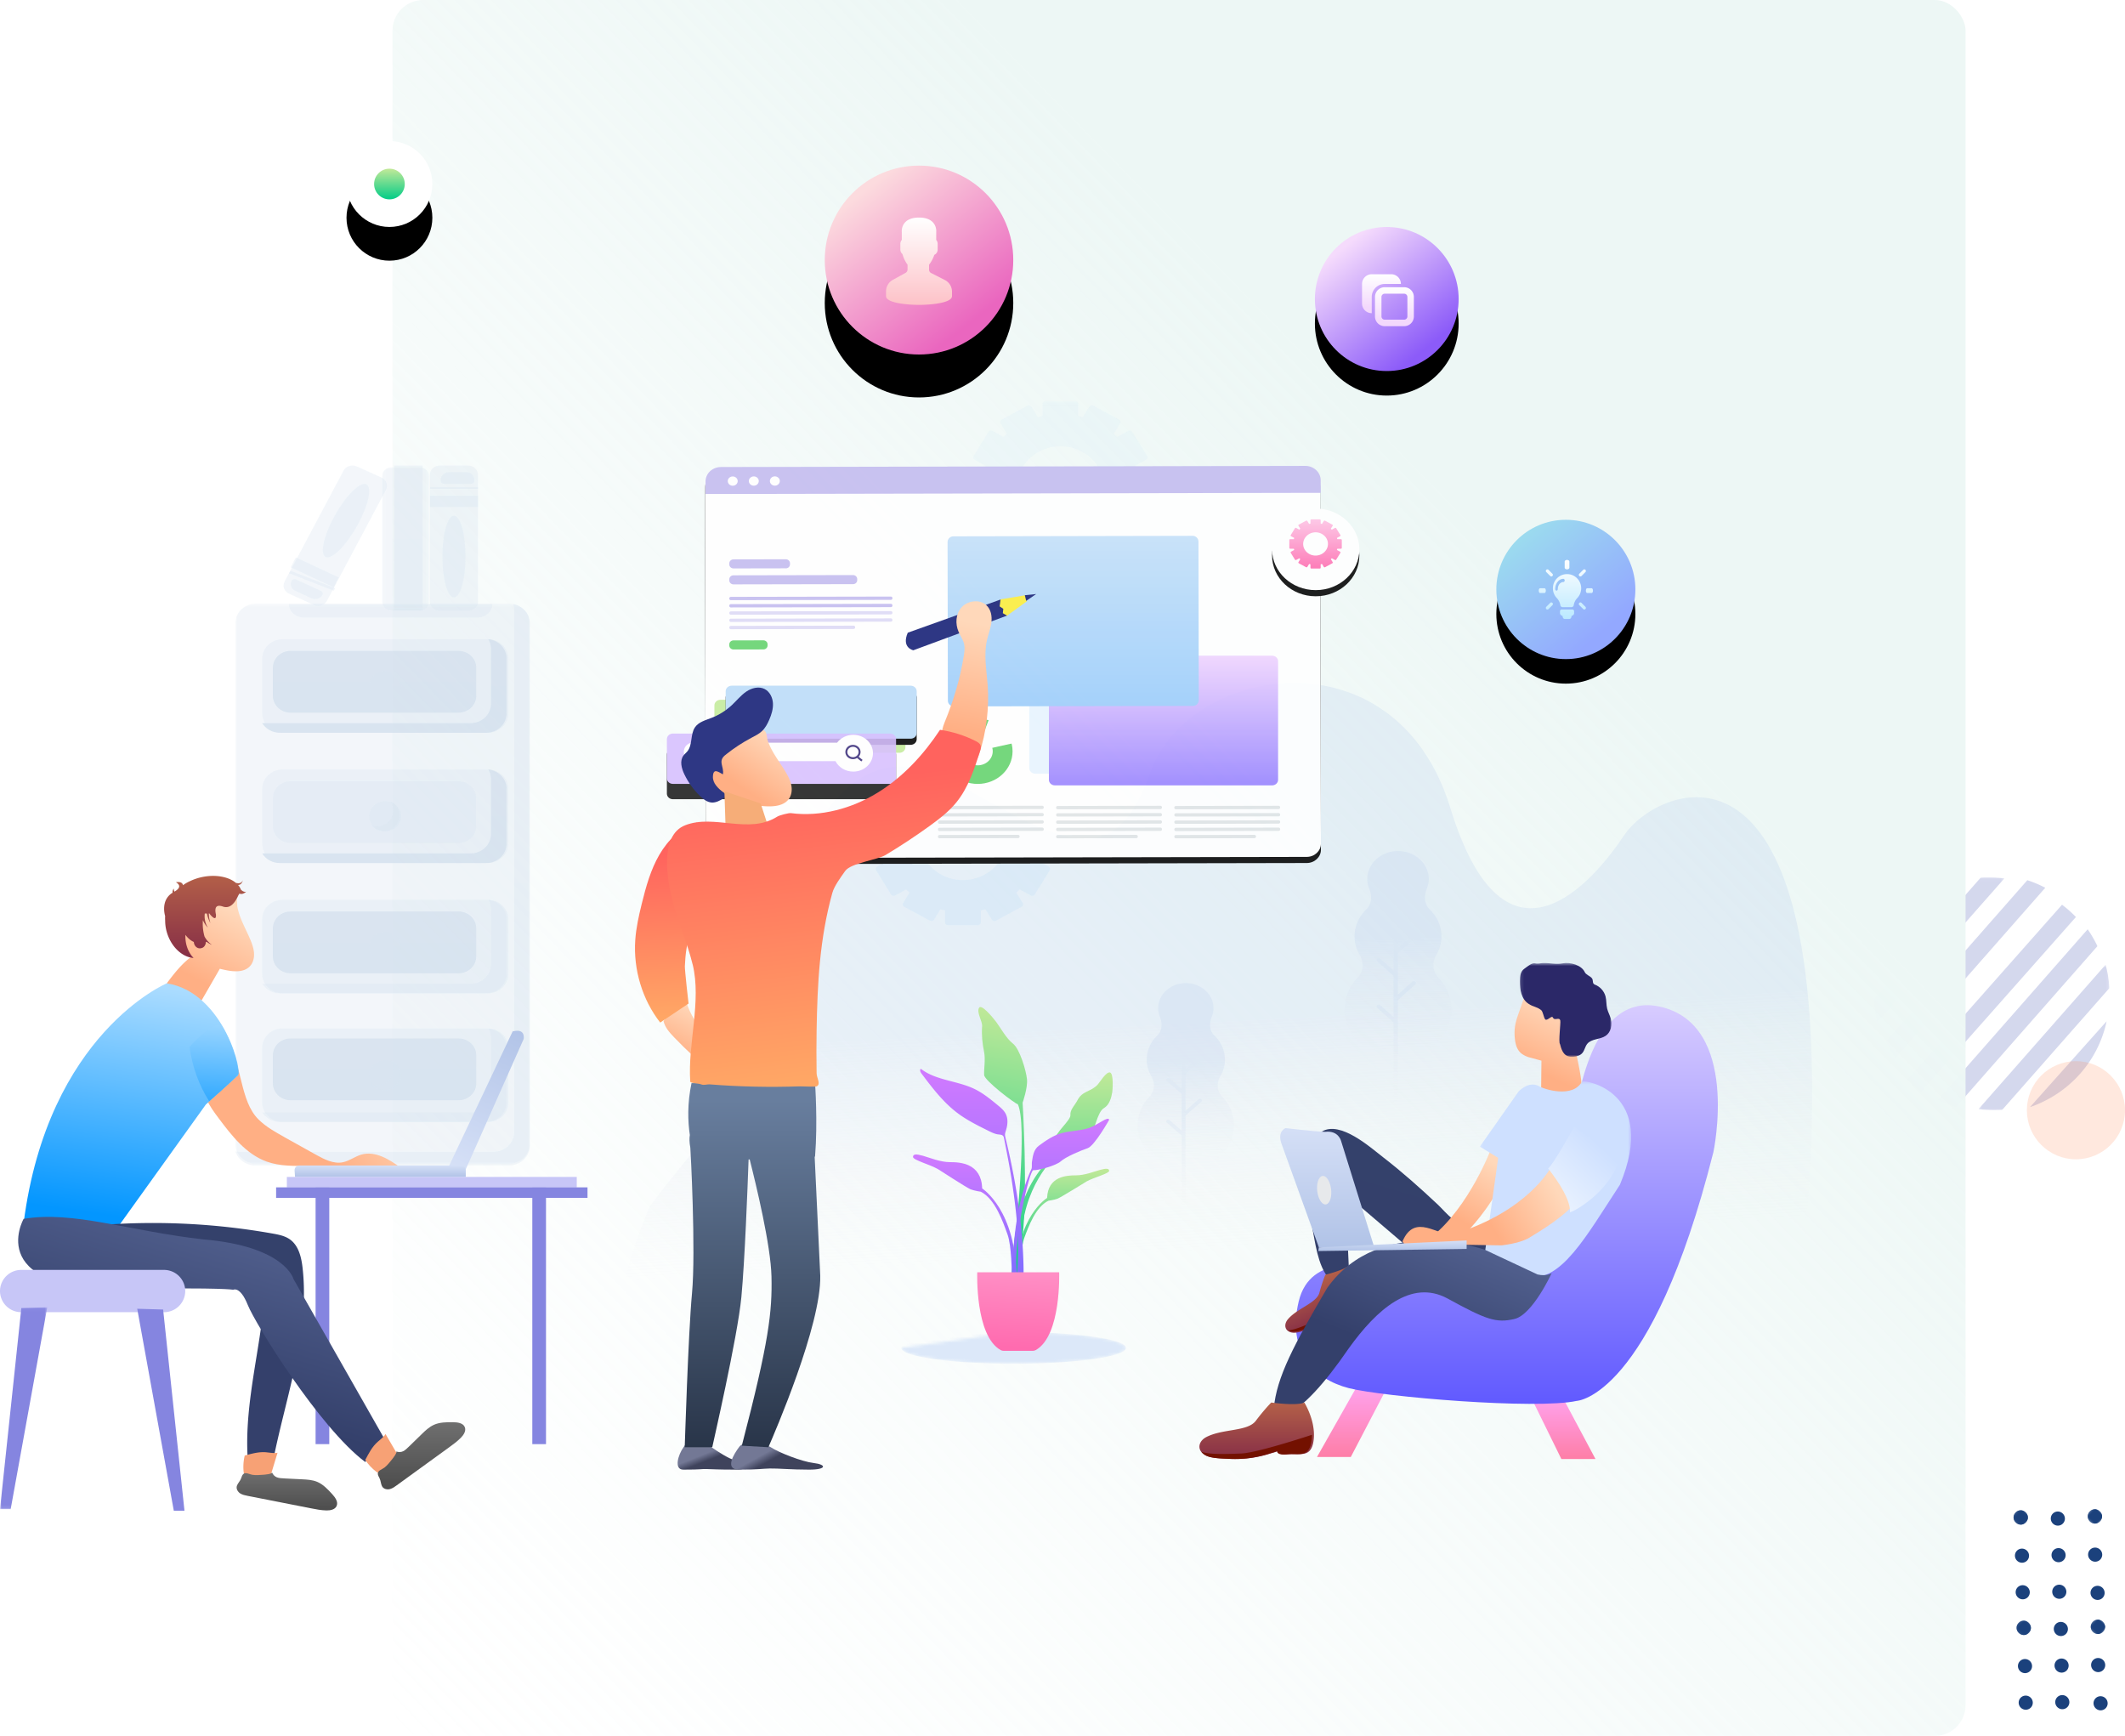 <?xml version="1.0" encoding="UTF-8"?> <svg xmlns="http://www.w3.org/2000/svg" xmlns:xlink="http://www.w3.org/1999/xlink" width="693" height="566"><style>.B{opacity:.313}.C{fill:#fff}.D{fill:#1b417c}.E{fill:#000}.F{fill:#7c86c9}.G{fill:#8585e0}.H{fill:#c2baef}.I{opacity:.558}.J{fill-rule:nonzero}</style><defs><path id="A" d="M0 .053h42.666V47.43H0z"></path><path id="B" d="M.226.553H42.9V48H.226z"></path><linearGradient x1="-0.153%" y1="100%" x2="66.78%" y2="28.305%" id="C"><stop stop-color="#fff" stop-opacity=".5" offset="0%"></stop><stop stop-color="#edf7f5" offset="100%"></stop></linearGradient><path id="D" d="M.233.246h4.643v4.67H.233z"></path><path id="E" d="M.466.48h4.643v4.67H.466z"></path><path id="F" d="M.233.246h4.643v4.67H.233z"></path><path id="G" d="M.466.48h4.643v4.67H.466z"></path><path id="H" d="M.233.246h4.643v4.67H.233z"></path><path id="I" d="M.466.48h4.643v4.67H.466z"></path><path id="J" d="M.233.246h4.643v4.67H.233z"></path><path id="K" d="M.466.48h4.643v4.67H.466z"></path><linearGradient x1="30.057%" y1="46.171%" x2="31.898%" y2="71.86%" id="L"><stop stop-color="#c2d4ef" offset="0%"></stop><stop stop-color="#e7e5ed" stop-opacity="0" offset="100%"></stop></linearGradient><linearGradient x1="44.673%" y1="41.998%" x2="45.165%" y2="95.682%" id="M"><stop stop-color="#c2d4ef" offset="0%"></stop><stop stop-color="#e7e5ed" stop-opacity="0" offset="100%"></stop></linearGradient><linearGradient x1="49.232%" y1="41.998%" x2="49.303%" y2="95.682%" id="N"><stop stop-color="#c2d4ef" offset="0%"></stop><stop stop-color="#e7e5ed" stop-opacity="0" offset="100%"></stop></linearGradient><linearGradient x1="44.632%" y1="41.998%" x2="45.128%" y2="95.682%" id="O"><stop stop-color="#c2d4ef" offset="0%"></stop><stop stop-color="#e7e5ed" stop-opacity="0" offset="100%"></stop></linearGradient><linearGradient x1="49.204%" y1="41.998%" x2="49.277%" y2="95.682%" id="P"><stop stop-color="#c2d4ef" offset="0%"></stop><stop stop-color="#e7e5ed" stop-opacity="0" offset="100%"></stop></linearGradient><path id="Q" d="M0 .36h96.002v182.645H0z"></path><linearGradient x1="50%" y1="0%" x2="50%" y2="100%" id="R"><stop stop-color="#cedceb" offset="0%"></stop><stop stop-color="#cddceb" offset="100%"></stop></linearGradient><path id="S" d="M.11 0H15.47v46.78H.11z"></path><linearGradient x1="100%" y1="0%" x2="100%" y2="211.255%" id="T"><stop stop-color="#ffa1eb" offset="0%"></stop><stop stop-color="#fd575b" offset="100%"></stop></linearGradient><linearGradient x1="50%" y1="0%" x2="50%" y2="100%" id="U"><stop stop-color="#d7cbff" offset="0%"></stop><stop stop-color="#5f58ff" offset="100%"></stop></linearGradient><linearGradient x1="96.396%" y1="-51.424%" x2="50%" y2="80.097%" id="V"><stop stop-color="#34426b" offset="0%"></stop><stop stop-color="#34406b" offset="100%"></stop></linearGradient><linearGradient x1="67.549%" y1="13.382%" x2="47.045%" y2="79.652%" id="W"><stop stop-color="#ffd8ba" offset="0%"></stop><stop stop-color="#ffaf84" offset="100%"></stop></linearGradient><linearGradient x1="50%" y1="-15.553%" x2="50%" y2="100%" id="X"><stop stop-color="#bb6849" offset="0%"></stop><stop stop-color="#862e46" offset="100%"></stop></linearGradient><linearGradient x1="78.034%" y1="13.382%" x2="45.28%" y2="79.652%" id="Y"><stop stop-color="#ffd8ba" offset="0%"></stop><stop stop-color="#ffaf84" offset="100%"></stop></linearGradient><path id="Z" d="M.202.446h49.336v63.84H.202z"></path><linearGradient x1="96.396%" y1="-16.092%" x2="50%" y2="69.612%" id="a"><stop stop-color="#6474a4" offset="0%"></stop><stop stop-color="#34406b" offset="100%"></stop></linearGradient><linearGradient x1="87.75%" y1="42.015%" x2="43.645%" y2="56.466%" id="b"><stop stop-color="#ffd8ba" offset="0%"></stop><stop stop-color="#ffaf84" offset="100%"></stop></linearGradient><linearGradient x1="15.44%" y1="90.031%" x2="70.77%" y2="19.99%" id="c"><stop stop-color="#e9f2ff" offset="0%"></stop><stop stop-color="#cee0ff" offset="100%"></stop></linearGradient><path id="d" d="M.116.552h29.886v30.58H.116z"></path><linearGradient x1="50%" y1="-38.051%" x2="50%" y2="100%" id="e"><stop stop-color="#e2eafc" offset="0%"></stop><stop stop-color="#b1c3e7" offset="100%"></stop></linearGradient><linearGradient x1="18.103%" y1="15.446%" x2="73.829%" y2="85.986%" id="f"><stop stop-color="#fcdbde" offset="0%"></stop><stop stop-color="#ea66bf" offset="100%"></stop></linearGradient><ellipse id="g" cx="299.707" cy="30.796" rx="30.739" ry="30.796"></ellipse><filter x="-96.8%" y="-73.9%" width="293.6%" height="293.2%" id="h"><feOffset dy="14" in="SourceAlpha"></feOffset><feGaussianBlur stdDeviation="17.5"></feGaussianBlur><feColorMatrix values="0 0 0 0 0.922 0 0 0 0 0.427 0 0 0 0 0.757 0 0 0 0.244 0"></feColorMatrix></filter><linearGradient x1="18.103%" y1="15.446%" x2="74.652%" y2="86.42%" id="i"><stop stop-color="#f5dbfc" offset="0%"></stop><stop stop-color="#8c5bf9" offset="100%"></stop></linearGradient><ellipse id="j" cx="452.25" cy="43.499" rx="23.439" ry="23.482"></ellipse><filter x="-72.5%" y="-55.4%" width="245.1%" height="244.8%" id="k"><feOffset dy="8" in="SourceAlpha"></feOffset><feGaussianBlur stdDeviation="10"></feGaussianBlur><feColorMatrix values="0 0 0 0 0.565 0 0 0 0 0.376 0 0 0 0 0.976 0 0 0 0.223 0"></feColorMatrix></filter><path d="M73.317 5.174c0 2.86-16.412 5.175-36.658 5.175S0 8.033 0 5.174 16.412 0 36.658 0" id="l"></path><path id="m" d="M0 .057h24.024v22.647H0z"></path><path id="n" d="M.474.25h31.17v33.3H.474z"></path><linearGradient x1="72.645%" y1="13.382%" x2="46.188%" y2="79.652%" id="o"><stop stop-color="#ffd8ba" offset="0%"></stop><stop stop-color="#ffaf84" offset="100%"></stop></linearGradient><linearGradient x1="87.75%" y1="34.371%" x2="43.645%" y2="62.656%" id="p"><stop stop-color="#ffd8ba" offset="0%"></stop><stop stop-color="#ffaf84" offset="100%"></stop></linearGradient><linearGradient x1="50%" y1="0%" x2="37.825%" y2="94.609%" id="q"><stop stop-color="#abdcff" offset="0%"></stop><stop stop-color="#0396ff" offset="100%"></stop></linearGradient><linearGradient x1="87.121%" y1="-118.496%" x2="50%" y2="100%" id="r"><stop stop-color="#34426b" offset="0%"></stop><stop stop-color="#34406b" offset="100%"></stop></linearGradient><linearGradient x1="96.396%" y1="-25.179%" x2="50%" y2="72.309%" id="s"><stop stop-color="#6474a4" offset="0%"></stop><stop stop-color="#34406b" offset="100%"></stop></linearGradient><linearGradient x1="50%" y1="3.098%" x2="50%" y2="100%" id="t"><stop stop-color="#6e6e6e" offset="0%"></stop><stop stop-color="#4c4c4c" offset="100%"></stop></linearGradient><linearGradient x1="26.284%" y1="144.212%" x2="65.165%" y2="-7.506%" id="u"><stop stop-color="#e2eafc" offset="0%"></stop><stop stop-color="#b1c3e7" offset="100%"></stop></linearGradient><path id="v" d="M0 .06h15.414v65.846H0z"></path><linearGradient x1="55.918%" y1="-12.218%" x2="50%" y2="145.901%" id="w"><stop stop-color="#abdcff" offset="0%"></stop><stop stop-color="#0396ff" offset="100%"></stop></linearGradient><filter x="-12.0%" y="-11.6%" width="124.4%" height="123.3%" id="x"><feOffset dy="2" in="SourceAlpha"></feOffset><feGaussianBlur stdDeviation="4"></feGaussianBlur><feColorMatrix values="0 0 0 0 0 0 0 0 0 0 0 0 0 0 0 0 0 0 0.07 0" result="C"></feColorMatrix><feMerge><feMergeNode in="C"></feMergeNode><feMergeNode in="SourceGraphic"></feMergeNode></feMerge></filter><path id="y" d="M.186.13h59.746v55.825H.186z"></path><path d="M213.295 144.39v.012c0 2.38-2.066 4.31-4.613 4.316l-191.37.368c-2.554.006-4.632-1.924-4.638-4.3l-.257-118.463c-.006-2.38 2.06-4.322 4.613-4.328l191.37-.368c2.554-.006 4.632 1.924 4.638 4.3l.012 4.615.245 113.85z" id="z"></path><filter x="-6.5%" y="-8.6%" width="112.9%" height="120.4%" id="AA"><feOffset dy="2" in="SourceAlpha"></feOffset><feGaussianBlur stdDeviation="4"></feGaussianBlur><feColorMatrix values="0 0 0 0 0 0 0 0 0 0 0 0 0 0 0 0 0 0 0.07 0"></feColorMatrix></filter><path d="M79.523 110.176h-58.4c-1.075 0-1.946-.814-1.946-1.818v-13.64c0-1.004.87-1.818 1.946-1.818h58.4c1.075 0 1.946.815 1.946 1.818v13.64c0 1.004-.87 1.818-1.946 1.818" id="AB"></path><filter x="-20.9%" y="-63.7%" width="141.7%" height="250.5%" id="AC"><feOffset dy="2" in="SourceAlpha"></feOffset><feGaussianBlur stdDeviation="4"></feGaussianBlur><feColorMatrix values="0 0 0 0 0 0 0 0 0 0 0 0 0 0 0 0 0 0 0.07 0"></feColorMatrix></filter><path d="M211.6 61.742c-7.862 0-14.235-5.955-14.235-13.3s6.373-13.3 14.235-13.3 14.235 5.955 14.235 13.3-6.372 13.3-14.235 13.3" id="AD"></path><filter x="-45.7%" y="-41.4%" width="191.3%" height="197.7%" id="AE"><feOffset dy="2" in="SourceAlpha"></feOffset><feGaussianBlur stdDeviation="4"></feGaussianBlur><feColorMatrix values="0 0 0 0 0 0 0 0 0 0 0 0 0 0 0 0 0 0 0.07 0"></feColorMatrix></filter><path d="M72.8 124.913H1.946c-1.074 0-1.946-.814-1.946-1.818v-12.772c0-1.005.87-1.82 1.946-1.82H72.8c1.075 0 1.946.814 1.946 1.82v12.772c0 1.004-.87 1.818-1.946 1.818" id="AF"></path><filter x="-17.4%" y="-48.8%" width="134.8%" height="258.4%" id="AG"><feOffset dy="5" in="SourceAlpha"></feOffset><feGaussianBlur stdDeviation="3.5"></feGaussianBlur><feColorMatrix values="0 0 0 0 0.857 0 0 0 0 0.774 0 0 0 0 1 0 0 0 0.353 0"></feColorMatrix></filter><linearGradient x1="50%" y1="0%" x2="50%" y2="125.96%" id="AH"><stop stop-color="#f0d3ff" offset="0%"></stop><stop stop-color="#816dff" offset="100%"></stop></linearGradient><linearGradient x1="50%" y1="-9.633%" x2="50%" y2="100%" id="AI"><stop stop-color="#c7e1f9" offset="0%"></stop><stop stop-color="#9accfa" offset="100%"></stop></linearGradient><linearGradient x1="50%" y1="-17.919%" x2="50%" y2="100%" id="AJ"><stop stop-color="#ffd1ee" offset="0%"></stop><stop stop-color="#ff6baf" offset="100%"></stop></linearGradient><linearGradient x1="16.882%" y1="15.103%" x2="73.813%" y2="82.379%" id="AK"><stop stop-color="#9bdaef" offset="0%"></stop><stop stop-color="#93a8ff" offset="100%"></stop></linearGradient><ellipse id="AL" cx="510.655" cy="138.195" rx="22.67" ry="22.712"></ellipse><filter x="-121.3%" y="-103.5%" width="342.6%" height="342.2%" id="AM"><feOffset dy="8" in="SourceAlpha"></feOffset><feGaussianBlur stdDeviation="17"></feGaussianBlur><feColorMatrix values="0 0 0 0 0.223 0 0 0 0 0.303 0 0 0 0 0.634 0 0 0 0.242 0"></feColorMatrix></filter><linearGradient x1="50%" y1="100%" x2="50%" y2="3.061617e-15%" id="AN"><stop stop-color="#bbe9ff" offset="0%"></stop><stop stop-color="#fff" offset="100%"></stop></linearGradient><linearGradient x1="35.308%" y1="44.901%" x2="50%" y2="57.22%" id="AO"><stop stop-color="#737895" offset="0%"></stop><stop stop-color="#3f435c" offset="100%"></stop></linearGradient><linearGradient x1="35.308%" y1="47.181%" x2="50%" y2="53.992%" id="AP"><stop stop-color="#737895" offset="0%"></stop><stop stop-color="#3f435c" offset="100%"></stop></linearGradient><linearGradient x1="50%" y1="4.669%" x2="50%" y2="100%" id="AQ"><stop stop-color="#687e9e" offset="0%"></stop><stop stop-color="#293549" offset="100%"></stop></linearGradient><linearGradient x1="71.878%" y1="13.382%" x2="46.317%" y2="79.652%" id="AR"><stop stop-color="#ffd8ba" offset="0%"></stop><stop stop-color="#ffaf84" offset="100%"></stop></linearGradient><linearGradient x1="87.75%" y1="13.543%" x2="43.645%" y2="79.521%" id="AS"><stop stop-color="#ffd8ba" offset="0%"></stop><stop stop-color="#ffaf84" offset="100%"></stop></linearGradient><linearGradient x1="50.566%" y1="120.904%" x2="48.765%" y2="15.639%" id="AT"><stop stop-color="#ffba67" offset="0%"></stop><stop stop-color="#ff635e" offset="100%"></stop></linearGradient><linearGradient x1="53.491%" y1="13.382%" x2="49.412%" y2="79.652%" id="AU"><stop stop-color="#ffd8ba" offset="0%"></stop><stop stop-color="#ffaf84" offset="100%"></stop></linearGradient><linearGradient x1="53.437%" y1="120.904%" x2="42.505%" y2="15.639%" id="AV"><stop stop-color="#ffba67" offset="0%"></stop><stop stop-color="#ff635e" offset="100%"></stop></linearGradient><linearGradient x1="50%" y1="100%" x2="50%" y2="3.061617e-15%" id="AW"><stop stop-color="#fdc2c8" offset="0%"></stop><stop stop-color="#fff" offset="100%"></stop></linearGradient><linearGradient x1="50%" y1="85.762%" x2="50%" y2="3.061617e-15%" id="AX"><stop stop-color="#f3d8fc" offset="0%"></stop><stop stop-color="#fff" offset="100%"></stop></linearGradient><linearGradient x1="50%" y1="0%" x2="50%" y2="100%" id="AY"><stop stop-color="#c2e998" offset="0%"></stop><stop stop-color="#02cc87" offset="100%"></stop></linearGradient><linearGradient x1="50%" y1="0%" x2="50%" y2="100%" id="AZ"><stop stop-color="#d17aff" offset="0%"></stop><stop stop-color="#816dff" offset="100%"></stop></linearGradient><linearGradient x1="66.968%" y1="-179.374%" x2="50%" y2="95.822%" id="Aa"><stop stop-color="#ffd1ee" offset="0%"></stop><stop stop-color="#ff6baf" offset="100%"></stop></linearGradient><circle id="Ab" cx="14" cy="14" r="14"></circle><filter x="-132.1%" y="-92.9%" width="364.3%" height="364.3%" id="Ac"><feOffset dy="11" in="SourceAlpha"></feOffset><feGaussianBlur stdDeviation="10.5"></feGaussianBlur><feColorMatrix values="0 0 0 0 0.024 0 0 0 0 0.358 0 0 0 0 0.162 0 0 0 0.198 0"></feColorMatrix></filter><path id="Ad" d="M4.195 4.232a2.31 2.31 0 0 1-3.283 0C.006 3.32.006 1.842.913.93a2.31 2.31 0 0 1 3.283 0c.907.912.907 2.4 0 3.302"></path><path id="Ae" d="M29.152 13.17c-.896.9-2.348.9-3.244 0a2.32 2.32 0 0 1 0-3.263c.896-.9 2.348-.9 3.244 0a2.32 2.32 0 0 1 0 3.263"></path><path id="Af" d="M4.428 4.467a2.31 2.31 0 0 1-3.283 0c-.907-.912-.907-2.4 0-3.302a2.31 2.31 0 0 1 3.283 0c.907.912.907 2.4 0 3.302"></path><path id="Ag" d="M12.328 30.093c-.896.9-2.35.9-3.245 0a2.32 2.32 0 0 1 0-3.263c.896-.9 2.35-.9 3.245 0a2.32 2.32 0 0 1 0 3.263"></path><path id="Ah" d="M9.084 13.17a2.32 2.32 0 0 1 0-3.263c.896-.9 2.348-.9 3.244 0a2.32 2.32 0 0 1 0 3.263c-.896.9-2.348.9-3.244 0"></path><path id="Ai" d="M82.467 56.645c.562.93.89 2.005.89 3.155v17.87c0 3.496-2.973 6.33-6.638 6.33H9.386a6.83 6.83 0 0 1-.658-.032c1.146 1.897 3.288 3.177 5.75 3.177h67.33c3.665 0 6.637-2.835 6.637-6.33v-17.87c0-3.285-2.62-5.983-5.978-6.3"></path><path id="Aj" d="M72.773 80.6H18c-3.192 0-5.78-2.46-5.78-5.496v-9.16c0-3.035 2.588-5.496 5.78-5.496h54.774c3.192 0 5.78 2.46 5.78 5.496v9.16c0 3.035-2.588 5.496-5.78 5.496"></path><path id="Ak" d="M50.503 66.993c.617.847.992 1.88.992 3.006 0 2.836-2.307 5.135-5.15 5.135-.76 0-1.473-.174-2.12-.467.935 1.285 2.445 2.13 4.16 2.13 2.844 0 5.15-2.3 5.15-5.135 0-2.08-1.246-3.86-3.03-4.67"></path><path id="Al" d="M73.052 69.282l-52.192.1c-.277.001-.502-.21-.503-.468l-.001-.14c-.001-.26.224-.47.5-.47l52.192-.1c.277-.001.503.21.503.468l.001.14c.001.26-.223.47-.5.47"></path><path id="Am" d="M160.956 139.874l-33.506.064c-.277.001-.502-.208-.503-.468l-.001-.14c-.001-.26.224-.47.5-.47l33.506-.065c.277-.001.503.2.503.468v.14c.001.26-.224.47-.5.47"></path></defs><g fill="none" fill-rule="evenodd"><g opacity=".325" transform="translate(611 286)"><path d="M50.147 1L4 53.488C4.905 55.4 5.963 57.253 7.172 59L56 3.462A38.04 38.04 0 0 0 50.147 1" class="F"></path><mask id="An" class="C"><use xlink:href="#A"></use></mask><g class="F"><path d="M34.958.142L0 39.795a37.55 37.55 0 0 0 1.213 7.633L42.666.41c-2.6-.357-5.17-.444-7.708-.267" mask="url(#An)"></path><path d="M1.666 26.33L1 29 26 1C14.62 4.9 5.265 14.022 1.666 26.33"></path></g><g transform="translate(34 28)"><mask id="Ao" class="C"><use xlink:href="#B"></use></mask><path d="M41.68.553L.226 47.644c2.59.36 5.17.445 7.707.267L42.9 8.198A37.59 37.59 0 0 0 41.679.553" mask="url(#Ao)" class="F"></path></g><g class="F"><path d="M61.464 9L11 66.002c1.396 1.442 2.9 2.78 4.535 3.998L66 12.998A38.15 38.15 0 0 0 61.464 9M51 75c11.38-3.9 20.734-13.022 24.335-25.33A38.26 38.26 0 0 0 76 47L51 75z"></path><path d="M69.827 17L21 72.537c1.85.972 3.807 1.793 5.852 2.463L73 22.51A38.4 38.4 0 0 0 69.827 17"></path></g></g><rect fill="url(#C)" x="128" width="513" height="566" rx="10"></rect><g transform="matrix(.695 -.719 .719 .695 624.978 524.967)"><g transform="translate(25.965 .899)"><g transform="translate(16.824)"><mask id="Ap" class="C"><use xlink:href="#D"></use></mask><use xlink:href="#Ad" mask="url(#Ap)" class="D"></use></g><g transform="translate(33.647 16.923)"><mask id="Aq" class="C"><use xlink:href="#E"></use></mask><use xlink:href="#Af" mask="url(#Aq)" class="D"></use></g><g transform="translate(16.824)"><mask id="Ar" class="C"><use xlink:href="#F"></use></mask><use xlink:href="#Ad" mask="url(#Ar)" class="D"></use></g><use xlink:href="#Ae" class="D"></use><g transform="translate(33.647 16.923)"><mask id="As" class="C"><use xlink:href="#G"></use></mask><use xlink:href="#Af" mask="url(#As)" class="D"></use></g><g class="D"><use xlink:href="#Ae" x="-8.412" y="8.462"></use><use xlink:href="#Ae" y="16.923"></use><use xlink:href="#Ag"></use><use xlink:href="#Ae" x="-8.412" y="26.154"></use><use xlink:href="#Ah"></use><use xlink:href="#Ah" x="-8.412" y="8.462"></use></g></g><g transform="translate(.763 26.626)"><g transform="translate(16.824)"><mask id="At" class="C"><use xlink:href="#H"></use></mask><use xlink:href="#Ad" mask="url(#At)" class="D"></use></g><g transform="translate(33.647 16.923)"><mask id="Au" class="C"><use xlink:href="#I"></use></mask><use xlink:href="#Af" mask="url(#Au)" class="D"></use></g><g transform="translate(16.824)"><mask id="Av" class="C"><use xlink:href="#J"></use></mask><use xlink:href="#Ad" mask="url(#Av)" class="D"></use></g><use xlink:href="#Ae" class="D"></use><g transform="translate(33.647 16.923)"><mask id="Aw" class="C"><use xlink:href="#K"></use></mask><use xlink:href="#Af" mask="url(#Aw)" class="D"></use></g><g class="D"><use xlink:href="#Ae" x="-8.412" y="8.462"></use><use xlink:href="#Ae" y="16.923"></use><use xlink:href="#Ag"></use><use xlink:href="#Ae" x="-8.412" y="26.154"></use><use xlink:href="#Ah"></use><use xlink:href="#Ah" x="-8.412" y="8.462"></use></g></g></g><g transform="translate(0 54)"><path d="M403.245 425.098l-173.372 13.097c-30.577-22.492-36.577-55.42-18.002-98.782 19.924-27.022 29.034-28.574 36.877-71.785s26.608-86.2 61.515-67.022 52.69 31.972 64.926-2.858 79.908-46.608 97.787 11.693 46.748 23.865 56.686 8.9 61.304-38.924 61.304 84.13c0 82.036-18.843 123.27-56.53 123.703l-131.195-1.075z" fill="url(#L)" opacity=".3"></path><g opacity=".3"><path d="M442.315 265.252l-.03.001c3.365-3.193 1.784-6.72 1.173-7.793l-.207-.336.03.006c-.975-1.746-1.536-3.716-1.536-5.807 0-3.556 1.587-6.774 4.15-9.103 2.356-2.833.574-6.6.574-6.6h.005a8.32 8.32 0 0 1-.579-3.025c0-5.028 4.487-9.103 10.023-9.103s10.02 4.076 10.02 9.103a8.32 8.32 0 0 1-.579 3.025h.005s-1.783 3.767.574 6.6c2.564 2.33 4.15 5.548 4.15 9.103 0 2.1-.56 4.058-1.535 5.803l.01-.002s-.018.025-.045.067a11.11 11.11 0 0 1-.245.421c-.63 1.182-1.842 4.336.93 7.293l.256.273c.026.026.045.05.07.075h-.008c2.396 2.713 3.84 6.154 3.84 9.905 0 8.75-7.8 15.847-17.445 15.847s-17.447-7.095-17.447-15.847c0-3.752 1.44-7.192 3.84-9.906" fill="url(#M)"></path><path d="M450.14 273.78l4.333 3.82v-13.42l-5.32-4.69c-.276-.243-.278-.64-.006-.884s.718-.248.994-.005l4.333 3.82v-18.512c0-.346.314-.626.702-.626s.703.28.703.626v11.155l4.214-3.732a.76.76 0 0 1 .993.002c.274.244.274.64-.003.884l-5.204 4.6v13.48l4.657-4.192a.77.77 0 0 1 .994-.005.58.58 0 0 1 .006.886l-5.656 5.1v35.754c0 .348-.313.626-.703.626s-.702-.28-.702-.626v-28.48l-5.32-4.7a.58.58 0 0 1-.006-.886c.274-.247.718-.248.994-.005" fill="url(#N)"></path></g><g opacity=".3"><path d="M374.474 304l-.026.001c3.03-2.862 1.606-6.024 1.056-6.987l-.186-.3.028.006c-.877-1.566-1.383-3.332-1.383-5.206 0-3.188 1.428-6.073 3.736-8.162 2.12-2.54.516-5.917.516-5.917h.005c-.332-.85-.52-1.76-.52-2.712 0-4.508 4.038-8.162 9.02-8.162s9.02 3.654 9.02 8.162c0 .952-.2 1.86-.52 2.712h.005s-1.604 3.377.516 5.917c2.308 2.088 3.736 4.974 3.736 8.162a10.59 10.59 0 0 1-1.382 5.203l.01-.002s-.016.022-.04.06a9.95 9.95 0 0 1-.22.378c-.567 1.06-1.658 3.888.837 6.538l.23.245c.023.023.04.045.064.068h-.007c2.156 2.433 3.455 5.518 3.455 8.88 0 7.846-7.03 14.207-15.7 14.207s-15.702-6.36-15.702-14.207c0-3.364 1.297-6.448 3.456-8.88" fill="url(#O)"></path><path d="M381.41 311.253l3.94 3.4v-11.98l-4.837-4.188a.51.51 0 0 1-.005-.79c.25-.22.653-.222.904-.004l3.94 3.4V284.58c0-.31.286-.56.638-.56s.64.25.64.56v9.96l3.83-3.332a.7.7 0 0 1 .902.002c.25.218.25.57-.003.8l-4.73 4.116v12.035l4.233-3.743a.71.71 0 0 1 .904-.004.51.51 0 0 1 .005.791l-5.142 4.545v31.923c0 .3-.284.56-.64.56s-.638-.25-.638-.56v-25.428l-4.837-4.187a.51.51 0 0 1-.005-.791c.25-.22.653-.222.904-.004" fill="url(#P)"></path></g><g opacity=".76" transform="translate(76.762 97.778)"><g transform="translate(0 44.662)" class="B"><mask id="Ax" class="C"><use xlink:href="#Q"></use></mask><path d="M89.2 183.006H6.8c-3.756 0-6.8-2.853-6.8-6.37V6.733C-.001 3.214 3.044.36 6.8.36h82.4c3.755 0 6.8 2.853 6.8 6.373v169.9c0 3.518-3.045 6.37-6.8 6.37" fill="url(#R)" mask="url(#Ax)"></path></g><path d="M90.64 45.207a6.02 6.02 0 0 1 .279 1.799V217.38c0 3.53-3.054 6.4-6.822 6.4H1.45c-.498 0-.982-.052-1.45-.148.83 2.652 3.442 4.6 6.54 4.6h82.65c3.767 0 6.82-2.86 6.82-6.4V51.45c0-3.062-2.3-5.62-5.37-6.242" fill="url(#R)" class="B"></path><g fill="url(#R)"><path d="M82.416 87.146H15.34c-3.652 0-6.613-2.83-6.613-6.324V62.968c0-3.493 2.96-6.324 6.613-6.324h67.075c3.65 0 6.61 2.83 6.61 6.324v17.854c0 3.493-2.96 6.324-6.61 6.324" class="B"></path><path d="M82.416 129.63H15.34c-3.652 0-6.613-2.83-6.613-6.324v-17.854c0-3.493 2.96-6.324 6.613-6.324h67.075c3.65 0 6.61 2.83 6.61 6.324v17.854c0 3.493-2.96 6.324-6.61 6.324" class="B"></path><path d="M82.416 172.113H15.34c-3.652 0-6.613-2.83-6.613-6.324v-17.854c0-3.493 2.96-6.324 6.613-6.324h67.075c3.65 0 6.61 2.83 6.61 6.324V165.8c0 3.493-2.96 6.324-6.61 6.324" class="B"></path><path d="M82.416 214.052H15.34c-3.652 0-6.613-2.83-6.613-6.324v-17.855c0-3.492 2.96-6.323 6.613-6.323h67.075c3.65 0 6.61 2.83 6.61 6.323v17.855c0 3.493-2.96 6.324-6.61 6.324" class="B"></path></g><g fill="url(#R)"><use xlink:href="#Ai" class="B"></use><use xlink:href="#Ai" y="42.483" class="B"></use><path d="M82.467 141.612c.562.93.89 2.004.89 3.155v17.87c0 3.496-2.973 6.33-6.638 6.33H9.386a6.83 6.83 0 0 1-.658-.032c1.146 1.897 3.288 3.177 5.75 3.177h67.33c3.665 0 6.637-2.835 6.637-6.33v-17.87c0-3.285-2.62-5.983-5.978-6.3" class="B"></path><path d="M82.467 183.55c.562.93.89 2.005.89 3.154v17.872c0 3.496-2.973 6.33-6.638 6.33H9.386a6.83 6.83 0 0 1-.658-.032c1.146 1.896 3.288 3.176 5.75 3.176h67.33c3.665 0 6.637-2.835 6.637-6.33V189.85c0-3.283-2.62-5.983-5.978-6.298" class="B"></path></g><g fill="url(#R)"><use xlink:href="#Aj" class="B"></use><path d="M72.773 123.094H18c-3.192 0-5.78-2.46-5.78-5.496v-9.16c0-3.036 2.588-5.496 5.78-5.496h54.774c3.192 0 5.78 2.46 5.78 5.496v9.16c0 3.035-2.588 5.496-5.78 5.496" class="B"></path><use xlink:href="#Aj" y="84.977" class="B"></use><use xlink:href="#Aj" y="126.37" class="B"></use></g><g fill="url(#R)"><path d="M54.115 71.895c0-2.708-2.344-4.9-5.237-4.9s-5.237 2.194-5.237 4.9 2.345 4.902 5.237 4.902 5.237-2.195 5.237-4.902" class="B"></path><path d="M54.115 114.38c0-2.708-2.343-4.902-5.236-4.902s-5.237 2.194-5.237 4.902 2.346 4.902 5.237 4.902 5.236-2.194 5.236-4.902" class="B"></path><path d="M54.115 156.863c0-2.708-2.344-4.902-5.237-4.902s-5.237 2.194-5.237 4.902 2.345 4.902 5.237 4.902 5.237-2.194 5.237-4.902" class="B"></path><path d="M54.115 198.802c0-2.708-2.345-4.902-5.237-4.902s-5.236 2.195-5.236 4.902 2.346 4.9 5.236 4.9 5.237-2.194 5.237-4.9" class="B"></path></g><g fill="url(#R)"><use xlink:href="#Ak" class="B"></use><path d="M50.503 109.477a5.08 5.08 0 0 1 .992 3.006c0 2.836-2.307 5.135-5.15 5.135-.758 0-1.472-.174-2.12-.467.935 1.285 2.444 2.13 4.16 2.13 2.844 0 5.15-2.3 5.15-5.135 0-2.08-1.246-3.86-3.03-4.67" class="B"></path><use xlink:href="#Ak" y="84.967" class="B"></use><path d="M50.503 193.9c.617.848.992 1.88.992 3.007 0 2.835-2.307 5.134-5.15 5.134-.758 0-1.472-.173-2.12-.467.935 1.286 2.444 2.13 4.16 2.13 2.844 0 5.15-2.3 5.15-5.134 0-2.08-1.246-3.862-3.03-4.67" class="B"></path></g><path d="M79.008 49.564h-56.77c-2.64 0-4.782-1.95-4.782-4.357H83.8c0 2.406-2.142 4.357-4.783 4.357" fill="url(#R)" class="B"></path><g transform="translate(47.714 .545)" class="B"><mask id="Ay" class="C"><use xlink:href="#S"></use></mask><path d="M12.248 46.782H3.33c-1.78 0-3.22-1.35-3.22-3.015V3.014C.11 1.35 1.55-.001 3.33-.001h8.918c1.78 0 3.223 1.35 3.223 3.015v40.752c0 1.665-1.444 3.015-3.223 3.015" fill="url(#R)" mask="url(#Ay)"></path></g><path fill="url(#R)" d="M51.787 47.386h9.3V0h-9.3z" class="B"></path><g fill="url(#R)"><path d="M54.987 0v47.386" class="B"></path><path d="M56.15 0v47.386" class="B"></path><path d="M58.48 0v47.386" class="B"></path></g><path d="M75.84 47.386h-9.12c-1.82 0-3.294-1.367-3.294-3.054V3.054C63.425 1.367 64.9 0 66.718 0h9.12c1.82 0 3.296 1.367 3.296 3.054v41.278c0 1.687-1.477 3.054-3.296 3.054" fill="url(#R)" class="B"></path><path d="M76.907 5.99H67.98c-.588 0-1.065-.5-1.065-1.115 0-1.49 1.152-2.697 2.575-2.697h5.905c1.422 0 2.575 1.208 2.575 2.697 0 .616-.478 1.115-1.065 1.115" fill="url(#R)" class="B"></path><path fill="url(#R)" d="M63.425 7.625h15.71V7.08h-15.71z" class="B"></path><path fill="url(#R)" d="M63.425 13.617h15.71V9.804h-15.71z" class="B"></path><path d="M75.062 29.684c0 7.37-1.693 13.344-3.783 13.344s-3.782-5.975-3.782-13.344S69.2 16.34 71.28 16.34s3.783 5.975 3.783 13.344" fill="url(#R)" class="B"></path><path d="M39.612.305l8.036 3.63c1.604.724 2.266 2.51 1.48 3.986L29.884 44.083c-.786 1.477-2.723 2.088-4.327 1.363l-8.037-3.63c-1.603-.723-2.265-2.51-1.48-3.986L35.285 1.668C36.07.19 38.01-.42 39.612.305" fill="url(#R)" class="B"></path><path d="M19.754 37.14l8.152 3.72c.536.245.76.85.495 1.35-.637 1.21-2.206 1.708-3.504 1.115l-5.393-2.46c-1.298-.593-1.835-2.054-1.198-3.263.263-.5.912-.706 1.448-.46" fill="url(#R)" class="B"></path><path fill="url(#R)" d="M17.968 34.314l14.617 5.705-.5.83-14.618-5.705z" class="B"></path><path fill="url(#R)" d="M19.718 29.956l14.03 6.546-1.68 3.258-14.032-6.546z" class="B"></path><path d="M32.374 16.372C36.017 9.814 40.627 5.215 42.672 6.1s.748 6.917-2.895 13.475-8.252 11.157-10.296 10.272-.75-6.917 2.893-13.475" fill="url(#R)" class="B"></path></g><g transform="translate(391.156 259.452)"><g transform="matrix(-1 0 0 1 169.066 14.296)"><path fill="url(#T)" d="M39.907 147.977h11.128l9.514-19.362H50.227z"></path><path fill="url(#T)" d="M130.73 147.32h-11.028l-11-21.078 9.504-1.05z"></path><path d="M1.477 48.033S-7.566 6.144 19.102.432s28.7 47.2 28.7 47.2-7.883 56.77 65.99 38.03c0 0 19.078-5.294 22.923 11.033s-5.126 25.29-16.343 28.17-61.203 7.042-74.343 4.162c0 0-24.354-.96-44.543-80.994" fill="url(#U)"></path></g><path d="M82.51 83.908c-1.713-1.255-3.194-3.106-4.74-4.56-5.687-5.352-11.537-10.563-17.715-15.343-4.37-3.382-14.1-12.147-20.152-8.486-4.272 2.586-4.39 9.966-4.605 14.404-.266 5.508.36 11.026 1.417 16.427.995 5.073 1.86 12.835 5.41 16.91 3.212 3.686 6.654-2.073 6.654-2.073l-1.147-25.34 19.963 17.047 31.894 3.456-16.98-12.44" fill="url(#V)"></path><path d="M111.54 32.39l-4.235-1.15c-.968-.354-1.932-.792-2.667-1.516-1.172-1.153-1.6-2.863-1.77-4.5-.153-1.483-.135-3 .128-4.456.256-1.42.735-2.787 1.214-4.147l2.28-6.5a17.97 17.97 0 0 0 7.322 2.29c2.364.206 5.117.097 6.64 1.925 1.092 1.312 1.1 3.305.335 4.827-.32.628-.774 1.324-.51 1.977.324.804 1.444.85 2.28.636s1.795-.534 2.506-.04c.75.517.737 1.706.208 2.448s-1.406 1.142-2.247 1.485-1.73.686-2.334 1.366c-.674.76-.874 1.78-1.064 2.806l3.07-.54s1.92 8.18 1.92 11.173-12.17 3.917-13.194 2.65l.116-10.744z" fill="url(#W)"></path><path d="M.45 12.606c.26.348.636.67 1.14.936 1.467.782 4.237.793 5.944.882 2.1.108 4.202.023 6.26-.302a31.14 31.14 0 0 0 4.774-1.144c.217-.072 1.71-.433 1.773-.655 0 .002-.37 1.247 2.595.936s5.927 1.093 6.482-3.744a10.66 10.66 0 0 0 .069-1.294C29.466 3.878 27 0 27 0c-2.037.936-8.52 0-8.52 0s-1.853 1.872-3.97 4.68S6.055 6.655 1.793 8.84C.1 9.71-.494 11.345.45 12.606" fill="url(#X)" transform="matrix(.927 -.375 .375 .927 23.92 109.132)"></path><path d="M29 120.32c.356.212.8.356 1.357.408 1.597.153 4.094-.844 5.66-1.386 1.918-.665 3.79-1.507 5.526-2.54 1.374-.818 2.677-1.737 3.89-2.74.17-.143 1.384-1.002 1.363-1.22.001.002.1 1.23 2.667-.12s5.72-1.194 4.504-5.645a9.91 9.91 0 0 0-.397-1.162c-2.044 1.684-11.57 9.466-15.006 10.998-3.3 1.466-7.285 3.274-9.563 3.4" fill="#731100"></path><path d="M95.246 60.814S88.102 79.992 75.71 89.84c1.893 1.9 7.316 0 7.316 0l4.13-1.555s7.4-7.257 11.875-17.105 1.377-5.356 1.377-5.356l-5.163-5.01z" fill="url(#Y)"></path><g transform="translate(91.258 38.703)"><mask id="Az" class="C"><use xlink:href="#Z"></use></mask><path d="M6.168 25.394L.202 21.707l12.62-17.97s3.212-3.456 6.424-1.843C21.084 3.047 30.49 6.043 33.475.514c1.147-.69 25.01 3.456 12.39 33.634-11.014 16.818-19.275 32.022-30.06 29.95L1.81 56.494l4.36-31.1z" fill="#cee0ff" mask="url(#Az)"></path></g><path d="M110.277 102.108l-17.2-8.063s-33.96-11.98-51.4 12.44c-10.784 18.43-16.52 29.027-17.438 39.394.458 3.456 7.342 5.298 24.552-19.813 8.95-12.44 20.193-22.576 32.124-16.125 12.62 6.91 15.833 8.063 21.8 6.68s12.16-14.974 12.16-14.974-1.607 1.15-4.59.46" fill="url(#a)"></path><path d="M82.69 89.006c-4.775.774-12.414-7.223-16.47 2.322 1.193 2.063 2.386 1.806 5.25 1.548s11.698-.515 11.698-.515l15.278.257s5.5-.515 8.832-2.322c3.343-2.063 11.937-6.965 16.47-12.897s-.716-15.994-9.07-10.318c0 0-7.4 14.446-31.988 21.926z" fill="url(#b)"></path><path d="M122.208 53.96s-6.884 12.44-8.49 13.592c0 0 7.572 9.215 7.112 14.284 1.837-.46 13.08-6.91 16.063-17.278L122.208 53.96z" fill="url(#c)"></path><g transform="translate(104.37)"><mask id="BA" class="C"><use xlink:href="#d"></use></mask><path d="M.116 6.438c.006-1.48.22-3.174 1.44-4C2.462 1.825 4 .398 5.064.646S6.812.564 7.903.552c2.2-.025 4.066.52 6.224.095C16.55.17 20.246 1.25 21.28 3.5c.394.85 1.554 1.2 2.215 1.864.8.806.04 1.835 1.102 2.235 1.685.633 3.026 2.127 3.476 3.877.332 1.285.205 2.654.52 3.944.273 1.122.87 2.14 1.187 3.252.575 2.014.047 4.46-1.682 5.628-1.84 1.244-4.63.886-6.014 2.63-.693.875-.843 2.093-1.56 2.944-.746.885-1.972 1.207-3.127 1.252-.613.026-1.245-.017-1.806-.265-1.443-.64-1.99-2.372-2.378-3.908-.563-.492.284-6.927.1-7.65-.348-1.295-1.867.246-2.41-.98-.37-.84-1.906 1.28-2.51.592-.503-.576-.72-2.56-1.33-3.018-1.674-1.256-2.353-.9-4.107-2.052C.637 12.34.107 9.2.116 6.438z" fill="#2b2868" mask="url(#BA)"></path></g><path d="M26.735 59.396l12.22 33.865h18.07l-10.842-34.73s-.86-3.456-5.163-2.937c-4.302-.173-12.907-1.21-12.907-1.21s-2.754.864-1.377 5.01" fill="url(#e)"></path><path d="M42.73 73.154c.607 2.44.18 5.075-.953 5.885s-2.542-.51-3.148-2.95-.18-5.075.953-5.885 2.54.51 3.148 2.95" fill="#e7e9eb"></path><path fill="url(#e)" d="M38.954 93.26l48.187-2.246v2.764l-48.36.69z"></path><path d="M.57 159.902c.327.443.806.852 1.443 1.19 1.858.995 5.367 1 7.53 1.123 2.647.137 5.322.03 7.93-.384a39.29 39.29 0 0 0 6.047-1.457c.275-.092 2.165-.55 2.246-.834 0 .003-.468 1.587 3.287 1.19s7.508 1.39 8.21-4.765a13.63 13.63 0 0 0 .088-1.647c-.028-5.528-3.14-10.463-3.14-10.463-2.58 1.19-10.792 0-10.792 0s-2.347 2.383-5.03 5.957-10.72 2.514-16.12 5.293c-2.157 1.11-2.896 3.2-1.7 4.795" fill="url(#X)"></path><path d="M.655 159.92c.32.44.8.845 1.414 1.182 1.82.987 5.26 1.002 7.377 1.114 2.594.136 5.215.03 7.77-.38 2.02-.325 4.008-.8 5.925-1.446.27-.09 2.12-.547 2.2-.827 0 .003-.46 1.576 3.22 1.182s7.357 1.38 8.046-4.73a13.77 13.77 0 0 0 .087-1.635c-3.23 1.06-18.255 5.924-23.066 6.1-4.605.17-10.21.408-12.975-.56" fill="#731100"></path></g><g class="J"><use filter="url(#h)" xlink:href="#g" class="E"></use><use fill="url(#f)" xlink:href="#g"></use><use filter="url(#k)" xlink:href="#j" class="E"></use><use fill="url(#i)" xlink:href="#j"></use></g><g transform="translate(292.396 337.203)"><g transform="matrix(-1 0 0 1 74.815 43.122)"><mask id="BB" class="C"><use xlink:href="#l"></use></mask><path d="M73.317 5.174C73.317 2.316 56.904 0 36.658 0S0 2.316 0 5.174s16.412 5.175 36.658 5.175 36.658-2.316 36.658-5.175" fill="#ccdef7" opacity=".812" mask="url(#BB)"></path></g><mask transform="matrix(-1 0 0 1 60.822 .71)" class="C"><use xlink:href="#m"></use></mask></g><g transform="translate(0 224.037)"><path d="M173.594 192.838h4.465v-83.723h-4.465zm-70.674 0h4.465v-83.723h-4.465z" class="G"></path><mask transform="translate(49.909 .553)" class="C"><use xlink:href="#n"></use></mask><path d="M71.693 37.838l-7.39 12.816a133.97 133.97 0 0 1-9.916-8.068c2.426-3.218 4.98-6.54 8.24-8.824-.653-.636-1.252-1.333-1.847-2.025-.814-.948-1.644-1.922-2.1-3.088-.497-1.27-.51-2.68-.35-4.033.24-2.06.886-4.113 2.148-5.76 2.354-3.07 6.447-4.26 10.31-4.532 1.305-.092 5.2-1.014 6.166.188.528.662.3 2.248.445 3.067.216 1.214.58 2.402 1.017 3.554.993 2.612 2.366 5.064 3.402 7.66.537 1.343.986 2.745 1.032 4.19s-.355 2.95-1.336 4.013c-1.876 2.03-5.107 1.85-7.818 1.294a52.15 52.15 0 0 1-2.001-.453z" fill="url(#o)"></path><path d="M76.892 12.666c.14-.174.217-.467.203-.915.2.075.53.738.414 1.283l.28.176c3.468 2.378 2.37 6.72 2.153 7.455a9.93 9.93 0 0 1-.005 1.429c.002 1.147-.143 2.345-.47 3.56-1.322 4.9-5.032 8.423-8.793 8.66 1.868-1.955 2.775-4.652 2.656-7.538-.775 1.064-1.712 1.87-2.75 2.33-.053 1.398-1.304 2.44-2.6 1.956-.25-.063-.493-.2-.7-.42a2.99 2.99 0 0 1-.087-.077l.007-.01c-.18-.206-.328-.462-.42-.753-.072-.224-.105-.446-.103-.656-.073-.03-.146-.063-.22-.098l.02-.043c-.94.705-1.782 1.046-1.782 1.046 1.132-.826 1.893-1.765 2.397-2.706a14.81 14.81 0 0 0 .583-4.165c0-.402-.015-.8-.045-1.19-.61 1.478-1.62 2.464-1.62 2.464.985-1.663 1.175-3.27 1-4.638-.245.015-.473.02-.685.018-.363 1.82-1.142 3.12-1.142 3.12.35-1.11.502-2.167.518-3.152a5.04 5.04 0 0 1-.165-.02c-.222.34-.506.67-.85 1-.97.906-1.407.69-1.307-.643.547-2.44-.21-3.302-2.27-2.584-1.99.694-3.69-.562-5.094-3.768-.096-.086-.218-.237-.25-.47-.63.257-1.392.18-2.258-.626 0 0 .793.345 1.733-.675a5.25 5.25 0 0 1 .919-1.486c-1.288-.022-1.546-1.542-1.546-1.542.437 1.076 1.44 1.072 2.25.85 2.44-2.058 6.834-2.87 11.387-1.823 1.28.294 2.466.72 3.544 1.232a12.35 12.35 0 0 1 2.328 1.346c.254-1.413 2.3-.966 2.3-.966-2.05 1.25-.7 2.345.447 3.05z" fill="url(#X)" transform="matrix(-1 0 0 1 133.798 0)"></path><path d="M92.745 92.742l10.282 5.725c2.72 1.513 5.746 3.082 8.795 2.46 2.126-.434 3.913-1.88 5.995-2.487 4.523-1.316 9.117 1.522 12.91 4.3-10.028-.558-20.077-.772-30.12-.644-4.602.06-9.326.17-13.653-1.39-6.705-2.42-11.36-8.4-15.632-14.11-1.477-1.97-2.968-3.963-3.942-6.223-1.633-3.785-4.11-10.865-2.915-14.904 1.14-3.842 4.098-9.897 9.445-3.266s4.09 18.573 10.437 24.814c2.422 2.38 5.43 4.064 8.398 5.716z" fill="url(#p)"></path><path d="M7.706 120.736c12.1 1.16 22.24 1.75 30.427 1.77l28.99-40.396 10.192-9.194c2.44 0-4.093-27.367-22.93-30.33 0 0-38.724 16.28-46.68 78.15z" fill="url(#q)"></path><path d="M34.328 121.285a222.41 222.41 0 0 1 54.648 2.904c1.95.347 3.963.75 5.577 1.9 2.856 2.035 3.738 5.84 4.13 9.325 2.358 21.02-5.383 41.667-9.534 62.41-2.715.113-5.65.112-8.36-.115-1.275-19.347 5.046-38.402 5.795-57.776.028-.7.043-1.446-.237-2.098-.544-1.267-2.006-1.837-3.344-2.17-9.627-2.4-20.15.747-29.525-2.497l.016 1.58-16.593-1.284c-1.73-.12-3.338-.927-4.894-1.69-.588-.29-1.187-.628-1.536-1.18-.374-.6-.406-1.333-.35-2.03.242-3.01 1.195-7.07 4.206-7.28" fill="url(#r)"></path><path d="M7.706 119.382s-14.17 24.848 37.3 22.86c26.6-.496 31.075.25 31.075.25s2.237-1.242 4.724 4.97 23.37 40.005 38.285 51.186c4.475-3.727 6.463-7.207 6.463-7.207l-29.832-52.427s-2.734-10.685-29.336-12.92c-24.363-2.733-42.51-9.44-58.67-6.71" fill="url(#s)"></path><path d="M125.73 189.54l4.99 8.563-6.593 3.83c-.2.124-.434.25-.677.246-.273-.004-.515-.17-.732-.337-1.405-1.066-2.628-2.372-3.6-3.845 1.135-2.142 2.246-4.332 4.074-5.926.76-.662 2.05-1.65 2.54-2.53" fill="#f7a175"></path><path d="M129.15 195.23c1.957.6 2.855-.273 4.32-1.7l3.995-3.89c1.21-1.18 2.454-2.38 3.992-3.082 1.933-.88 4.135-.88 6.26-.868 1.492.01 3.328.242 3.87 1.63.462 1.182-.348 2.47-1.234 3.378-1.18 1.217-2.56 2.22-3.935 3.216l-17.034 12.353c-.677.5-1.374.99-2.18 1.217-.956.264-2.182-.001-2.648-.97-.38-.793-.376-1.747-.788-2.563-.227-.45-.5-.893-.553-1.392-.1-1.12 1.465-1.52 2.175-2.08.928-.74 1.67-1.68 2.403-2.603.167-.2 1.98-2.452 1.357-2.643" fill="url(#t)"></path><path d="M90.51 195.643l-2.876 9.485-7.297-2.218c-.233-.07-.477-.15-.64-.33-.182-.203-.224-.492-.25-.765a15.65 15.65 0 0 1 .365-5.254c2.342-.628 4.705-1.304 7.116-1.053 1.002.104 2.606.38 3.583.134" fill="#f7a175"></path><path d="M88.672 202.02c.893 1.843 2.143 1.905 4.2 2.005l5.57.274c1.69.083 3.416.174 4.976.824 1.96.815 3.46 2.426 4.897 3.99 1.008 1.1 2.088 2.6 1.44 3.943-.552 1.143-2.046 1.425-3.316 1.398-1.696-.037-3.37-.365-5.036-.693l-20.65-4.058c-.822-.16-1.663-.33-2.376-.768-.844-.52-1.484-1.598-1.092-2.6.324-.818 1.025-1.464 1.342-2.32.175-.473.306-.98.643-1.355.752-.833 2.11.04 3.006.176 1.174.177 2.367.08 3.544-.012.268-.02 3.144-.22 2.86-.807" fill="url(#t)"></path><path d="M167.3 58.01l-21.38 45.222h5.966l18.893-42.49s.712-3.57-3.48-2.485" fill="url(#u)"></path><path d="M96.07 103.63l.14 2.086h55.686v-2.19a1.54 1.54 0 0 0-1.538-1.538H97.606a1.54 1.54 0 0 0-1.538 1.538l.003.103z" fill="url(#e)"></path><path d="M53.512 149.82H6.9A6.92 6.92 0 0 1 0 142.925a6.92 6.92 0 0 1 6.899-6.895h46.613a6.92 6.92 0 0 1 6.899 6.895 6.92 6.92 0 0 1-6.899 6.895" fill="#c7c6f7"></path><g transform="translate(0 148.146)"><mask id="BC" class="C"><use xlink:href="#v"></use></mask><path mask="url(#BC)" d="M6.96.308l-6.96 65.597h3.48L15.414.06z" class="G"></path></g><path d="M53.2 148.95l6.96 65.597h-3.48L44.748 148.7z" class="G"></path><path fill="#c7c6f7" d="M93.55 105.716h94.54v3.43H93.55"></path><path d="M90.046 109.115h101.55v3.43H90.046" class="G"></path><path d="M68.195 81.003c-3.332-5.235-5.463-11.123-6.39-17.664 3.168-3.75 9.332-8.742 10.548-6.82s4.774 8.532 5.454 15.5c-1.1 1.426-4.303 4.424-9.6 8.995z" fill="url(#w)"></path></g><g opacity=".873" transform="translate(217.48 74.679)"><g filter="url(#x)"><g transform="translate(98.277)"><mask id="BD" class="C"><use xlink:href="#y"></use></mask><path d="M32.838 40.978c-9.88 1.857-18.612-6.3-16.625-15.533 1.12-5.195 5.538-9.318 11.1-10.348 9.856-1.827 18.555 6.302 16.6 15.51-1.102 5.197-5.515 9.326-11.075 10.37m21.944-7.502h4.16c.547 0 1-.414 1-.925v-9.017c0-.51-.443-.925-1-.925h-4.16a20.54 20.54 0 0 0-.405-1.411l3.604-1.944c.473-.256.636-.82.362-1.264l-4.825-7.808c-.273-.443-.878-.594-1.352-.34l-3.61 1.947c-.357-.352-.725-.695-1.1-1.03l2.08-3.373c.273-.442.11-1.008-.362-1.263l-8.357-4.508c-.473-.256-1.08-.104-1.352.34l-2.082 3.37c-.495-.14-1-.268-1.507-.378h-.001v-3.9c0-.51-.443-.925-1-.925h-9.65c-.547 0-1 .414-1 .925v3.9c-.5.1-1.013.237-1.51.378l-2.082-3.37c-.273-.443-.88-.594-1.352-.34l-8.357 4.508c-.473.256-.636.82-.362 1.263l2.083 3.372a29.64 29.64 0 0 0-1.103 1.031l-3.61-1.947a1.03 1.03 0 0 0-1.353.339L1.775 18c-.274.443-.11 1.008.363 1.264l3.603 1.944a20.52 20.52 0 0 0-.404 1.411h-4.16c-.546 0-1 .414-1 .925v9.017c0 .51.443.925 1 .925h4.16a20.13 20.13 0 0 0 .405 1.409L2.14 36.83c-.474.256-.637.82-.363 1.264L6.6 45.903c.274.443.88.594 1.353.34l3.608-1.947a29.12 29.12 0 0 0 1.102 1.031l-2.082 3.372c-.274.443-.11 1.008.362 1.264L19.3 54.47c.473.256 1.08.104 1.352-.34l2.082-3.37c.495.14 1 .268 1.51.378v3.9c0 .51.443.925 1 .925h9.65c.547 0 1-.414 1-.925v-3.89a24.33 24.33 0 0 0 1.509-.379l2.082 3.37c.273.443.88.594 1.352.34l8.357-4.508c.473-.256.635-.82.362-1.264l-2.083-3.37a29.64 29.64 0 0 0 1.103-1.031l3.608 1.947c.474.255 1.08.104 1.352-.34l4.825-7.808c.274-.443.11-1.008-.362-1.264l-3.604-1.945a20.35 20.35 0 0 0 .406-1.41" fill="#c7e1f9" opacity=".408" mask="url(#BD)"></path></g><path d="M99.336 156.016c-9.88 1.858-18.613-6.3-16.625-15.533 1.12-5.194 5.537-9.318 11.1-10.35 9.855-1.826 18.554 6.302 16.6 15.51-1.103 5.197-5.516 9.327-11.075 10.37m21.944-7.502h4.16c.546 0 1-.414 1-.925v-9.017c0-.51-.444-.925-1-.925h-4.16a20.88 20.88 0 0 0-.405-1.411l3.603-1.944c.474-.256.636-.82.362-1.264l-4.825-7.808c-.273-.443-.88-.594-1.353-.34l-3.608 1.947c-.357-.352-.725-.695-1.1-1.03l-.002-.002 2.083-3.372c.273-.442.11-1.008-.362-1.263l-8.357-4.508c-.474-.255-1.08-.104-1.353.34l-2.082 3.37c-.495-.14-.998-.268-1.507-.378h-.001v-3.9c0-.51-.443-.925-1-.925h-9.65c-.547 0-1 .414-1 .925v3.9a24.42 24.42 0 0 0-1.508.378l-2.082-3.37c-.274-.443-.88-.594-1.353-.34l-8.357 4.508c-.473.256-.635.82-.362 1.263l2.083 3.372c-.378.335-.745.678-1.104 1.03l-3.608-1.947c-.474-.256-1.08-.104-1.353.34l-4.825 7.808c-.274.443-.11 1.008.362 1.264l3.604 1.944a20.52 20.52 0 0 0-.404 1.411h-4.16c-.547 0-1 .414-1 .925v9.017c0 .51.443.925 1 .925h4.16c.118.476.255.946.406 1.41l-3.604 1.946c-.474.256-.636.82-.362 1.264l4.825 7.81c.274.442.88.594 1.353.338l3.607-1.946a30.65 30.65 0 0 0 1.103 1.031l-2.082 3.37c-.274.443-.11 1.008.362 1.264l8.357 4.508c.474.256 1.08.104 1.353-.34l2.08-3.368a24.55 24.55 0 0 0 1.509.378v3.89c0 .51.443.925 1 .925h9.65c.546 0 1-.414 1-.925v-3.89h.001c.51-.1 1.013-.237 1.508-.378l2.08 3.368c.274.443.88.594 1.353.34l8.357-4.508c.473-.256.635-.82.362-1.264l-2.083-3.37a29.66 29.66 0 0 0 1.104-1.031l3.607 1.946c.474.256 1.08.104 1.353-.338l4.825-7.81c.274-.443.11-1.008-.362-1.264l-3.604-1.944a20.56 20.56 0 0 0 .406-1.411" fill="#c7e1f9" opacity=".408"></path><use filter="url(#AA)" xlink:href="#z" class="E"></use><use xlink:href="#z" class="C"></use><path d="M208.18 21.232L17.62 21.6c-2.78.006-5.028 2.116-5.022 4.712l.01 4.088 200.623-.387-.01-4.09c-.006-2.597-2.264-4.698-5.043-4.693" class="H"></path><path d="M41.834 141.073l-22.457.043c-.905.002-1.64-.682-1.642-1.527l-.001-.456c-.002-.846.73-1.532 1.635-1.534l22.456-.044c.905-.002 1.64.682 1.642 1.528l.001.456c.003.845-.73 1.532-1.634 1.534" class="C"></path><path d="M75.846 114.78h-58.4c-1.074 0-1.946-.815-1.946-1.818V99.32c0-1.004.87-1.818 1.946-1.818h58.4c1.075 0 1.946.814 1.946 1.818v13.64c0 1.004-.87 1.818-1.946 1.818" fill="#7ed321" opacity=".454"></path><use filter="url(#AC)" xlink:href="#AB" class="E"></use><use fill="#badbf9" xlink:href="#AB"></use><use filter="url(#AE)" xlink:href="#AD" class="E"></use><g class="C"><use xlink:href="#AD"></use><path d="M23.1 26.184c.002.836-.722 1.516-1.618 1.518s-1.623-.675-1.625-1.51.722-1.517 1.618-1.518 1.623.675 1.624 1.512"></path><path d="M29.973 26.17c.002.836-.722 1.516-1.618 1.518s-1.623-.675-1.624-1.512.722-1.516 1.618-1.518 1.623.675 1.624 1.512"></path><path d="M36.837 26.158c.002.837-.722 1.517-1.618 1.518s-1.623-.676-1.625-1.512.722-1.517 1.618-1.518 1.623.675 1.624 1.51"></path></g><g opacity=".888"><use filter="url(#AG)" xlink:href="#AF" class="E"></use><use fill="#d3b8ff" xlink:href="#AF"></use></g></g><path d="M190.984 123.592H120.13c-1.075 0-1.946-.815-1.946-1.82V87.028c0-1.006.87-1.82 1.946-1.82h70.853c1.075 0 1.946.815 1.946 1.82v34.744c0 1.005-.87 1.82-1.946 1.82" fill="#d1ebff" opacity=".525"></path><path d="M197.384 127.4H126.53c-1.075 0-1.946-.815-1.946-1.82V86.937c0-1.005.87-1.82 1.946-1.82h70.853c1.075 0 1.946.815 1.946 1.82v38.643c0 1.005-.87 1.82-1.946 1.82" fill="url(#AH)"></path><path d="M38.776 56.626l-17.04.033c-.76.002-1.378-.574-1.38-1.285L20.356 55c-.002-.71.613-1.29 1.374-1.29l17.04-.033c.76-.001 1.38.574 1.38 1.286v.384c.001.71-.614 1.3-1.374 1.29" class="H"></path><path d="M31.466 83.072l-9.73.02c-.76.002-1.378-.574-1.38-1.286l-.001-.384c-.001-.71.613-1.29 1.374-1.29l9.73-.02c.76-.002 1.378.574 1.38 1.286v.384c.001.71-.614 1.3-1.374 1.29" fill="#24c030" opacity=".713"></path><g class="H"><path d="M60.7 61.79l-38.964.075c-.76.002-1.378-.574-1.38-1.285l-.001-.384c-.001-.71.614-1.29 1.374-1.29l38.964-.076c.76-.002 1.378.574 1.38 1.286l.001.384c.001.71-.614 1.3-1.374 1.29"></path><use xlink:href="#Al" class="I"></use><use xlink:href="#Al" y="-2.369" class="I"></use><path d="M73.054 71.652l-52.192.1c-.277.001-.502-.2-.503-.468v-.14c-.001-.26.224-.47.5-.47l52.192-.1c.277-.001.502.2.503.468v.14c.001.26-.223.47-.5.47m.001 2.368l-52.192.1c-.277.001-.502-.2-.503-.468v-.14c-.001-.26.223-.47.5-.47l52.192-.1c.277-.001.502.2.503.468l.001.14c.001.26-.224.47-.5.47M60.9 76.402l-40.035.077c-.277.001-.503-.2-.503-.468l-.001-.14c0-.26.224-.47.5-.47l40.035-.077c.277-.001.503.2.503.468v.14c.001.26-.223.47-.5.47" class="I"></path></g><g fill="#dfe3e5"><path d="M122.407 137.488l-33.506.064c-.277.001-.503-.2-.503-.468v-.14c-.001-.26.223-.47.5-.47l33.506-.065c.277-.001.502.2.503.468l.001.14c.001.26-.224.47-.5.47m-.003-2.367l-33.506.064c-.277.001-.503-.208-.503-.468v-.14c-.001-.26.223-.47.5-.47l33.506-.065c.277-.001.502.2.503.468l.001.14c.001.26-.224.47-.5.47m.004 4.738l-33.506.064c-.277.001-.502-.2-.503-.468v-.14c-.001-.26.223-.47.5-.47l33.506-.065c.277-.001.503.2.503.468v.14c.001.26-.223.47-.5.47m.003 2.37l-33.506.065c-.277.001-.502-.2-.503-.468l-.001-.14c-.001-.26.223-.47.5-.47l33.506-.065c.277-.001.503.2.503.468v.14c.001.26-.224.47-.5.47m-7.882 2.373l-25.62.05c-.277.001-.502-.208-.503-.468v-.14c-.001-.26.224-.47.5-.47l25.62-.05c.277-.001.503.2.503.468v.14c.001.26-.223.47-.5.47m46.424-7.095l-33.506.064c-.278.001-.503-.2-.503-.468v-.14c-.001-.26.224-.47.5-.47l33.506-.066c.277-.001.502.2.503.47l.001.14c.001.26-.224.47-.5.47m-.003-2.37l-33.506.065c-.278.001-.503-.2-.503-.468v-.14c-.001-.26.223-.47.5-.47l33.506-.065c.277-.001.502.2.503.468l.001.14c.001.26-.224.47-.5.47"></path><use xlink:href="#Am"></use><path d="M160.96 142.244l-33.506.064c-.277.001-.503-.2-.503-.468v-.14c-.001-.26.224-.47.5-.47l33.506-.065c.277-.001.502.2.503.468v.14c.001.26-.224.47-.5.47m-7.884 2.373l-25.62.05c-.277.001-.5-.2-.502-.47v-.14c-.001-.26.223-.47.5-.47l25.62-.05c.277-.001.503.2.503.468v.14c.001.26-.223.47-.5.47m46.423-7.11l-33.506.064c-.278.001-.503-.2-.503-.468v-.14c-.001-.26.223-.47.5-.47l33.506-.066c.277-.001.502.2.503.47v.14c.001.26-.224.47-.5.47m-.003-2.37l-33.506.065c-.278.001-.503-.2-.503-.468v-.14c-.001-.26.223-.47.5-.47l33.506-.065c.277-.001.502.2.503.468v.14c.001.26-.224.47-.5.47"></path><use xlink:href="#Am" x="38.547"></use><path d="M199.506 142.244l-33.506.064c-.278.001-.503-.2-.503-.468v-.14c-.001-.26.224-.47.5-.47l33.506-.065c.277-.001.502.2.503.468v.14c.001.26-.224.47-.5.47m-7.884 2.373l-25.62.05c-.277.001-.5-.2-.502-.47v-.14c-.001-.26.223-.47.5-.47l25.62-.05c.277-.001.503.2.503.468v.14c.001.26-.224.47-.5.47"></path></g><path d="M54.977 119.5H8.414c-1.598 0-2.893-1.346-2.893-3.005s1.295-3.005 2.893-3.005H55.51c1.16-1.557 3.09-2.576 5.274-2.576 3.55 0 6.426 2.69 6.426 6s-2.877 6-6.426 6c-2.563 0-4.776-1.404-5.808-3.434z" class="C"></path><g stroke-width=".647"><path d="M8.035 115.64v2.593" stroke="#a8a8a8"></path><path d="M62.84 116.518c0 1.114-.966 2.017-2.157 2.017s-2.156-.903-2.156-2.017.965-2.017 2.156-2.017 2.157.903 2.157 2.017zm.78 2.832l-1.466-1.195 1.466 1.195z" stroke="#3b2f7c"></path></g><path d="M173.468 99.6v.005c0 1.038-.842 1.88-1.88 1.883l-78.054.16c-1.04.003-1.9-.84-1.892-1.88l-.105-51.683c-.003-1.038.84-1.885 1.88-1.888l78.055-.16c1.04-.002 1.89.84 1.89 1.88l.005 2.014.1 49.67z" fill="url(#AI)"></path><path d="M112.736 116.278c0 5.88-5.088 10.648-11.365 10.648s-11.365-4.767-11.365-10.648 5.088-10.648 11.365-10.648 11.365 4.768 11.365 10.648" fill="#24c030" opacity=".713"></path><g class="C"><path d="M106.267 116.278c0 2.533-2.192 4.586-4.895 4.586s-4.896-2.053-4.896-4.586 2.192-4.586 4.896-4.586 4.895 2.053 4.895 4.586"></path><path d="M105.5 104.652l-4.488 11.625 14.402-3.17z"></path></g><path d="M212.347 52.394c-2.83.534-5.332-1.8-4.763-4.462.32-1.492 1.587-2.677 3.18-2.973 2.823-.524 5.316 1.8 4.755 4.456-.316 1.493-1.58 2.68-3.173 2.98m6.287-2.155h1.192c.157 0 .283-.12.283-.265v-2.59c0-.147-.126-.266-.283-.266h-1.192l-.116-.405 1.033-.558c.136-.073.182-.236.104-.363l-1.383-2.243c-.078-.127-.252-.17-.388-.097l-1.034.56-.316-.296.597-.97c.078-.127.03-.29-.104-.363l-2.394-1.295c-.135-.073-.31-.03-.388.097l-.597.968-.43-.11v-1.117c0-.147-.127-.266-.284-.266h-2.765c-.157 0-.284.12-.284.266v1.117l-.432.11-.596-.968c-.078-.127-.252-.17-.388-.097l-2.394 1.295c-.135.073-.182.236-.104.363l.597.97-.316.296-1.034-.56c-.136-.073-.31-.03-.387.097l-1.383 2.243c-.078.127-.032.29.104.363l1.033.558-.116.405h-1.192c-.157 0-.284.12-.284.266v2.59c0 .147.127.265.284.265h1.192l.116.405-1.033.56c-.136.073-.182.236-.104.363l1.383 2.243c.078.127.25.17.387.097l1.034-.56.316.296-.597.97c-.078.127-.03.3.104.363l2.394 1.295c.135.073.31.03.388-.097l.596-.967.432.11v1.117c0 .147.127.266.284.266h2.765c.157 0 .284-.12.284-.266v-1.117l.432-.11.596.967c.078.127.252.17.388.097l2.394-1.295c.135-.073.182-.236.104-.363l-.597-.97.316-.296 1.034.56c.136.073.31.03.388-.097l1.383-2.243c.078-.127.032-.3-.104-.363l-1.033-.56.116-.405" fill="url(#AJ)"></path></g><g class="J"><use filter="url(#AM)" xlink:href="#AL" class="E"></use><use fill="url(#AK)" xlink:href="#AL"></use></g><path d="M513.345 145.305v.582c0 .463-.345.85-.794.914l-.146.53c-.08.287-.34.488-.644.488h-1.443c-.304 0-.565-.2-.644-.488l-.14-.53c-.453-.07-.798-.45-.798-.92v-.582c0-.312.254-.562.57-.562h3.472a.57.57 0 0 1 .57.566zm2.305-7.49c0 1.247-.493 2.38-1.294 3.21-.61.633-1 1.44-1.132 2.302-.058.37-.377.645-.755.645h-2.862c-.374 0-.697-.27-.75-.64a4.29 4.29 0 0 0-1.14-2.309 4.61 4.61 0 0 1-1.287-3.155c-.027-2.572 2.015-4.653 4.58-4.673s4.642 2.058 4.642 4.623zm-5.38-2.563c0-.285-.185-.52-.415-.52-1.465 0-2.66 1.49-2.66 3.33 0 .285.185.52.415.52s.415-.23.415-.52c0-1.264.822-2.29 1.828-2.29.23 0 .415-.23.415-.52zm.768-3.6c.42 0 .768-.25.768-.56v-1.96c0-.307-.342-.56-.768-.56s-.768.25-.768.56v1.96c0 .31.347.56.768.56zm-6.916 6.93c0-.422-.186-.77-.42-.77h-1.468c-.23 0-.42.342-.42.77 0 .422.186.77.42.77h1.468c.233 0 .42-.342.42-.77zm14.95-.77h-1.468c-.23 0-.42.342-.42.77 0 .422.186.77.42.77h1.468c.23 0 .42-.342.42-.77 0-.422-.186-.77-.42-.77zm-13.52 4.77l-1.278 1.28c-.202.202-.202.527 0 .73.1.1.233.15.362.15s.263-.05.362-.15l1.278-1.28c.202-.202.202-.527 0-.73a.51.51 0 0 0-.725 0zm9.846-8.62c.13 0 .263-.05.362-.15l1.276-1.28c.202-.202.202-.527 0-.73a.51.51 0 0 0-.727 0l-1.276 1.28c-.202.202-.202.527 0 .73a.52.52 0 0 0 .366.149zm-9.845-.15c.1.1.232.15.362.15s.263-.05.362-.15c.202-.202.202-.527 0-.73l-1.276-1.28a.51.51 0 0 0-.727 0c-.202.202-.202.527 0 .73l1.28 1.28zm10.208 8.77c-.202-.202-.526-.202-.728 0s-.202.527 0 .73l1.278 1.28c.1.1.233.15.362.15s.263-.05.362-.15c.202-.202.202-.527 0-.73l-1.274-1.28z" fill="url(#AN)"></path><path d="M230.807 417.47c.458.054.892.194 1.242.434 2.427 1.675 5.433 3.58 7.607 4.267 3.67 1.162 5.804 3.017.1 3.017s-7.445-.15-9.17-.184c-2.548-.05-1.402.184-7.762.184-3.13 0-1.66-4.886.06-7.256.522-.722.7-1.32 1.746-1.196l6.187.734z" fill="url(#AO)"></path><path d="M250.128 417.477c.47.053.916.194 1.275.434 2.49 1.673 10.07 4.667 13.96 5.122 4.17.486 4.382 2.156-1.485 2.156s-10.167-.423-12.78-.37-3.613.37-10.046.37c-4.935 0-1.713-5.093.055-7.46.536-.72 1.596-1.11 2.67-.984l6.352.733z" fill="url(#AP)"></path><path d="M265.673 323.126l1.826 38.8c.36 16.164-14.966 51.453-16.908 55.958l-8.673-.5c8.903-34.106 9.93-43.696 9.675-55.182-.227-10.125-5.008-29.862-7.104-38.163l-.362.015c-.317 9.125-1.242 33.068-2.346 44.828-1.225 13.085-9.46 48.615-9.5 49.012h-8.982c.03-.4 1.137-36.936 2.37-50.114 1.3-13.972-.48-47.226-.54-47.55-.32-1.712-.352-3.07-.16-4.145-.658-4.41-.864-10.247.55-16.922h40.282s.924 12.637 0 23.966l-.138.006z" fill="url(#AQ)"></path><path d="M223.723 272.436c1.343 4.36 3.8 8.275 7.002 11.15.935.84 1.944 1.607 2.683 2.665 1.653 2.368 1.64 5.66 1.55 8.67-.026.857-.306 2-1.066 1.957-.273-.015-.513-.202-.736-.383-4.674-3.802-9.145-7.922-13.38-12.334-1.423-1.483-2.878-3.106-3.396-5.21 1.935-2.76 4.468-5.153 7.342-6.515" fill="url(#AR)"></path><path d="M256.44 198.102c.74 1.282 1.397 2.635 1.647 4.1s.058 3.035-.79 4.25c-1.626 2.324-4.946 2.605-7.79 2.43a53.24 53.24 0 0 1-5.827-.681c-1.532-.265-3.072-.604-4.46-1.297-1.417-.708-2.625-1.76-3.816-2.8-.967-.843-1.95-1.71-2.58-2.82-.686-1.214-.9-2.638-.93-4.03-.047-2.117.32-4.286 1.372-6.132 1.964-3.444 5.97-5.233 9.87-6.062 1.317-.28 5.17-1.772 6.314-.694.632.595.625 2.232.9 3.038.393 1.196.933 2.346 1.543 3.45 1.385 2.5 3.134 4.784 4.56 7.26z" fill="url(#AS)"></path><path d="M236.814 191.958c2.59-2.06 5.37-3.88 8.3-5.426 1.167-.618 2.374-1.204 3.344-2.106 1.094-1.018 1.82-2.376 2.416-3.756.734-1.7 1.3-3.53 1.194-5.385s-1.04-3.75-2.672-4.602c-1.897-.99-4.267-.373-6.03.832s-3.117 2.92-4.68 4.382c-1.928 1.802-4.195 3.227-6.646 4.175-1.96.76-4.195 1.33-5.394 3.076-1.56 2.275-.732 5.7-2.476 7.833-.398.488-.912.875-1.288 1.38-1.267 1.704-.64 4.153.284 6.08 1.277 2.663 3.03 5.092 5.144 7.134 1.057 1.02 2.305 1.988 3.758 2.1 1.446.1 2.794-.672 4.018-1.454.25-.16.52-.348.603-.638.15-.536-.4-.984-.862-1.288-1.588-1.05-3.393-2.936-3.335-5.01.082-2.932 1.68-1.66 3.26-.8.485-2.576-1.938-4.416 1.075-6.517" fill="#2e3784"></path><path d="M236.248 204.024l.6 18.95s7.51 4.166 15.304-2.4l-4.08-12.604-11.816-3.947z" fill="#f6ad78"></path><path d="M215.3 279.42c-5.833-7.47-8.805-17.32-8.128-26.945.283-4.026 1.174-7.977 2.14-11.887 1.356-5.5 2.892-11.014 5.7-15.862s7.058-9.014 12.285-10.49c-.756 5.77 1.283 11.476 2.396 17.18.75 3.85 1.072 8.26-.3 12.007-.877 2.392-2.738 3.952-3.832 6.192-1.64 3.36-2.05 7.724-2.216 11.438-.05 1.134 1.186 12.18 1.205 12.168l-9.25 6.2z" fill="url(#AT)"></path><path fill="#faee50" d="M326.466 141.41l7.943-1.33.516 1.946-6.5 4.71-2.373.307-1.547-4.71z"></path><path d="M296.045 152.3l30.253-10.814-.303 2.226 1.2.795-.15 1.43 1.36.795-30.556 11.3s-3.933-.795-1.815-5.725m38.184-12.227l3.7-.387-3.256 2.224z" fill="#2e3784"></path><path d="M314.42 156.018c-.318-1.42-1.218-2.656-1.804-4-1.148-2.63-.962-5.9 1.012-8.043s5.866-2.645 8.026-.668c1.532 1.402 1.907 3.618 1.658 5.62s-1.026 3.91-1.463 5.882c-1.058 4.767-.108 9.692.242 14.55.548 7.58-.395 15.255-2.764 22.515-.485 1.487-1.228 3.15-2.797 3.613-.852.25-1.778.082-2.62-.19-6.31-2.04-8.108-8.29-5.918-13.606 2.94-7.136 5.166-14.448 6.345-22.036.188-1.206.35-2.443.082-3.637z" fill="url(#AU)"></path><path d="M225.886 260.45c2.943 11.987-1.637 25.907-.782 38.207.04.598 2.628.515 3.533.908s2.03-.054 2.705 0c9.815.777 19.676.994 29.517.65.524-.018 4.975.215 5.45 0 1.505-.684.027-2.67 0-4.293-.075-4.6-.075-9.43 0-13.882.263-15.582 1.007-29.988 5.116-44.856.65-2.35 2.798-5.187 4.2-7.19 1.83-2.598 10.442-3.57 13.192-5.22 4.93-2.957 9.725-6.12 14.375-9.482 3.113-2.25 6.2-4.62 8.615-7.574 3.978-4.85 5.943-10.944 7.824-16.883.177-.562.356-1.165.177-1.724-.224-.708-.943-1.134-1.614-1.475-3.636-1.844-7.587-3.087-11.637-3.666-5.355 8.094-12.104 15.445-20.458 20.557s-18.41 7.864-28.177 6.605c-.703-.09-3.7.673-4.454 1.143-9.355 5.9-20.494-.924-30.037 2.815-8.623 3.38-5.762 18.494-3.948 25.165 1.854 6.812 4.71 13.34 6.39 20.194z" fill="url(#AV)"></path><path d="M308.133 37.3l-4.47-2.267a1.25 1.25 0 0 1-.683-1.123v-1.605l.336-.452c.58-.83 1.044-1.756 1.382-2.753.66-.307 1.09-.97 1.09-1.717v-1.9a1.91 1.91 0 0 0-.468-1.246v-2.525c.026-.26.13-1.815-.98-3.098-.96-1.112-2.52-1.676-4.635-1.676s-3.674.564-4.635 1.676c-1.108 1.282-1.005 2.837-.98 3.098v2.525a1.91 1.91 0 0 0-.468 1.246v1.9a1.9 1.9 0 0 0 .7 1.476c.428 1.722 1.325 3.02 1.64 3.436v1.57c0 .46-.247.88-.644 1.1l-4.173 2.3c-1.357.752-2.2 2.192-2.2 3.76v1.537c0 2.253 7.038 2.85 10.76 2.85s10.76-.595 10.76-2.85V41.13c0-1.632-.894-3.1-2.332-3.83z" fill="url(#AW)"></path><g fill="url(#AX)"><path d="M447.35 48.118v-5.293a4.23 4.23 0 0 1 4.227-4.234h4.227l1.057-.005a3.17 3.17 0 0 0-3.167-3.17h-6.346a3.17 3.17 0 0 0-3.167 3.173v6.358a3.17 3.17 0 0 0 3.167 3.173h.003z"></path><path d="M457.92 39.65h-6.346a3.17 3.17 0 0 0-3.167 3.173v6.358a3.17 3.17 0 0 0 3.167 3.173h6.346a3.17 3.17 0 0 0 3.167-3.173v-6.358a3.17 3.17 0 0 0-3.167-3.173zm1.053 9.53a1.06 1.06 0 0 1-1.053 1.055h-6.346a1.06 1.06 0 0 1-1.053-1.055v-6.358a1.06 1.06 0 0 1 1.053-1.055h6.346a1.06 1.06 0 0 1 1.053 1.055v6.358z"></path></g><path d="M339.62 360.827l-2.232.02c-.93-15.525-3.44-49.95-7.676-55.887-.93.008-12.028-5.68-12.464-7.448s-.425-5.123-1.332-7.427c-1.056-2.683-1.802-5.257-2.093-8.112-.173-1.7-2.678-4.15-2.02-5.796.545-1.36 4.76 2.174 6.338 3.638s4.07 4.644 6.58 5.976 5.764 7.954 6.52 10.656-.077 7.747-.077 7.747 6.657 27.66 7.548 42.926l.906 13.706" fill="url(#AY)" transform="matrix(.985 .174 -.174 .985 60.23 -51.713)"></path><path d="M333.155 351.175l.09 12h-2.824c-.52-9.888.294-30.36 14.333-41.257 0 0-2.055-.252-1.287-3.537s5.785-7.064 5.615-8.872c-.158-1.678 1.465-3.14 2.25-4.686 1.648-3.244 4.374-2.732 6.65-5.19.606-.654 2.927-4.49 4.087-3.914s.762 5.7.67 6.3c-.287 1.835-.914 4.237-2.71 5.28-2.337 1.356-2.856 7.52-4.674 8.753s-8.57 6.287-9.997 6.41-12.333 11.095-12.203 28.724" fill="url(#AY)"></path><path d="M341.9 337.518c-4.173 2-6.492 8.445-7.825 11.995-1.137 3.026-1.262 10.39-1.274 12.497h-1.317c-.03-19.338 10-25.407 10-25.407.232-7.046 6.376-7.37 9.332-7.37s5.97-1.237 7.94-1.775 2.956-.538 2.956.323-5.066 2.15-7.36 3.442c-.29.163-8.405 5.217-9.477 5.62s-2.985.672-2.985.672" fill="url(#AY)"></path><path d="M301.042 322.865c2.198.626 5.56 2.066 8.857 2.066s10.15.376 10.41 8.58c0 0 11.225 7.082 11.165 29.663h-1.468c-.01-2.338-.14-11.07-1.422-14.633-1.487-4.133-4.073-11.648-8.728-13.965 0 0-2.133-.313-3.33-.783s-10.248-6.355-10.57-6.545c-2.56-1.505-8.21-3.006-8.21-4.008s1.1-1.002 3.297-.376" fill="url(#AZ)"></path><path d="M337 327.554c-1.303-.162-7.037 24.34-5.25 34.457h-1.413c-.095-3.407-.26-21.278 6.043-34.87.226-.486.062-1.702.148-2.264.296-1.916.52-4.004 2.256-5.3 2.264-1.677 4.777-3.42 7.6-4.155 2.88-.75 5.945-.7 8.775-1.645 2.746-.907 6.29-4.04 6.555-2.638 0 0-4.784 8.49-6.998 9.233s-7.264 2.885-8.77 4.287-7.617 3.05-8.946 2.885" fill="url(#AZ)"></path><path d="M300.23 294.568a.68.68 0 0 1 .079-.071c4.846 3.783 11.824 3.856 17.433 6.545 2.793 1.34 5.187 3.3 7.55 5.24 1.02.838 2.066 1.706 2.665 2.85.874 1.67.657 3.666.1 5.452-.138.442-.296.887-.306 1.347-.008.37.08.733.167 1.093 2.698 11.145 4.676 22.4 5.49 33.814.265 3.717.427 7.447.4 11.173h-2.237c1.14-10.55-.095-21.362-1.726-31.81-.683-4.37-1.56-8.71-2.416-13.054-.046-.235-.096-.477-.236-.677-.413-.6-1.396-.503-2.036-.64-1.075-.23-2.075-.748-3.04-1.228-3.274-1.628-6.568-3.267-9.5-5.408-4.88-3.576-8.528-8.4-12.1-13.153-.33-.44-.638-1.094-.283-1.472" fill="url(#AZ)"></path><path d="M318.697 360.847h26.715s.757 20.634-7.633 25.358c-.293.165-.63.25-.972.25h-9.505c-.342 0-.678-.086-.972-.25-8.4-4.723-7.633-25.358-7.633-25.358" fill="url(#Aa)"></path></g><g transform="translate(113 46)"><use filter="url(#Ac)" xlink:href="#Ab" class="E"></use><use xlink:href="#Ab" class="C"></use><circle fill="url(#AY)" cx="14" cy="14" r="5"></circle></g><circle fill="#ff8852" opacity=".19" cx="677" cy="362" r="16"></circle></g></svg> 